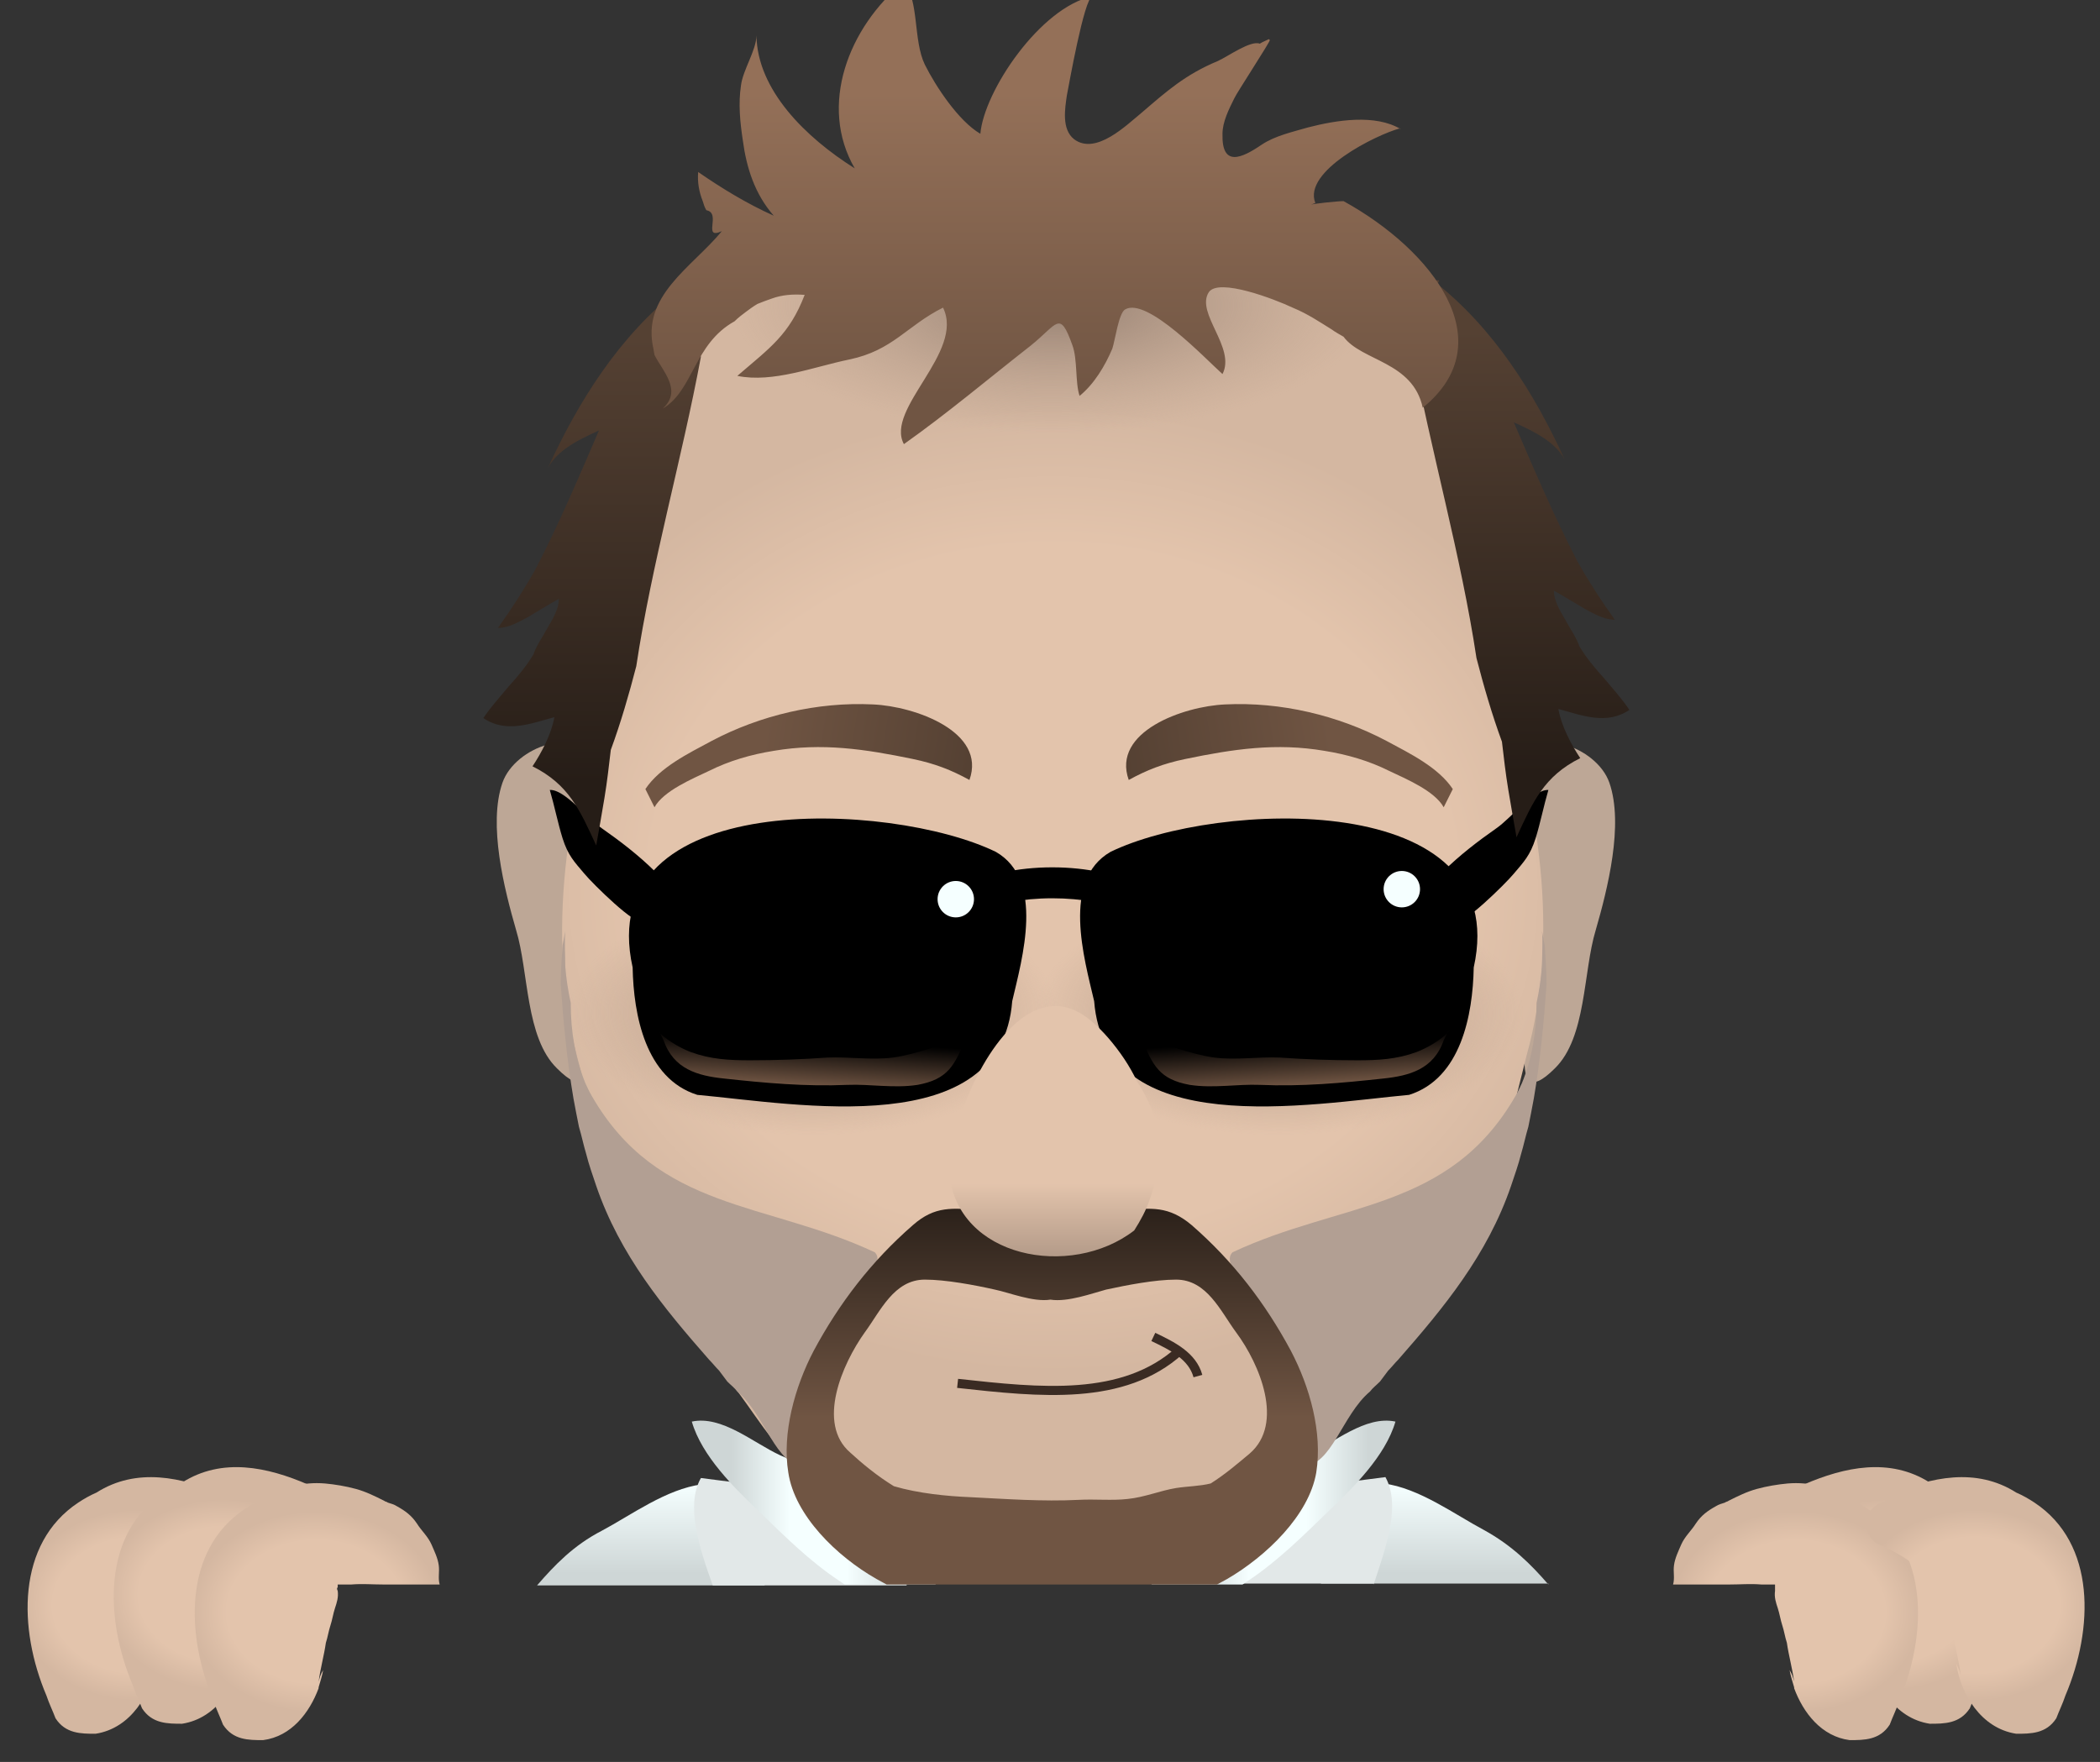 <?xml version="1.0" encoding="utf-8"?>
<!-- Generator: Adobe Illustrator 24.1.2, SVG Export Plug-In . SVG Version: 6.00 Build 0)  -->
<svg version="1.1" xmlns="http://www.w3.org/2000/svg" xmlns:xlink="http://www.w3.org/1999/xlink" x="0px" y="0px"
	 viewBox="0 0 230.7 193.6" style="enable-background:new 0 0 230.7 193.6;" xml:space="preserve">
<rect x="0" y="0" width="230.7" height="193.6" fill="#333333" stroke="none"/>
<style type="text/css">
	.st0{fill:#151616;}
	.st1{fill:#616C72;}
	.st2{fill:#E8801F;}
	.st3{fill:url(#SVGID_1_);}
	.st4{fill:url(#SVGID_2_);}
	.st5{fill:#E2E8E8;}
	.st6{fill:url(#SVGID_3_);}
	.st7{fill:url(#SVGID_4_);}
	.st8{fill:#F9C43C;}
	.st9{fill:url(#SVGID_5_);}
	.st10{fill:url(#SVGID_6_);}
	.st11{fill:url(#SVGID_7_);}
	.st12{fill:url(#SVGID_8_);}
	.st13{fill:#362920;}
	.st14{fill:url(#SVGID_9_);}
	.st15{fill:url(#SVGID_10_);}
	.st16{fill:url(#SVGID_11_);}
	.st17{fill:url(#SVGID_12_);}
	.st18{fill:url(#SVGID_13_);}
	.st19{fill:url(#SVGID_14_);}
	.st20{fill:url(#SVGID_15_);}
	.st21{fill:#F5FFFF;}
	.st22{fill:url(#SVGID_16_);}
	.st23{fill:url(#SVGID_17_);}
	.st24{fill:none;stroke:#3A2B23;stroke-miterlimit:10;}
	.st25{fill:url(#SVGID_18_);}
	.st26{fill:url(#SVGID_19_);}
	.st27{fill:url(#SVGID_20_);}
	.st28{fill:url(#SVGID_21_);}
	.st29{fill:url(#SVGID_22_);}
	.st30{fill:url(#SVGID_23_);}
	.st31{fill:#242223;}
	.st32{fill:url(#SVGID_24_);}
	.st33{fill:#BDA796;}
	.st34{fill:url(#SVGID_25_);}
	.st35{fill:url(#SVGID_26_);}
	.st36{fill:url(#SVGID_27_);}
	.st37{fill:url(#SVGID_28_);}
	.st38{fill:url(#SVGID_29_);}
	.st39{clip-path:url(#SVGID_31_);fill:url(#SVGID_32_);}
	.st40{fill:url(#SVGID_33_);}
	.st41{fill:url(#SVGID_34_);}
	.st42{fill:url(#SVGID_35_);}
	.st43{fill:url(#SVGID_36_);}
	.st44{fill:url(#SVGID_37_);}
	.st45{fill:url(#SVGID_38_);}
	.st46{fill:url(#SVGID_39_);}
	.st47{fill:url(#SVGID_40_);}
	.st48{fill:url(#SVGID_41_);}
	.st49{fill:url(#SVGID_42_);}
	.st50{clip-path:url(#SVGID_44_);fill:url(#SVGID_45_);}
	.st51{opacity:0.25;fill:#FFFFFF;}
	.st52{fill:#FCCC3E;}
	.st53{fill:#FEFEFE;}
	.st54{fill:url(#SVGID_48_);}
	.st55{fill:url(#SVGID_49_);}
	.st56{fill:url(#SVGID_50_);}
	.st57{fill:url(#SVGID_51_);}
	.st58{fill:url(#SVGID_52_);}
	.st59{fill:url(#SVGID_53_);}
	.st60{fill:url(#SVGID_54_);}
	.st61{fill:url(#SVGID_55_);}
	.st62{fill:url(#SVGID_56_);}
	.st63{fill:url(#SVGID_57_);}
	.st64{fill:url(#SVGID_58_);}
	.st65{fill:url(#SVGID_59_);}
	.st66{fill:url(#SVGID_60_);}
	.st67{fill:url(#SVGID_61_);}
	.st68{fill:url(#SVGID_62_);}
	.st69{fill:url(#SVGID_63_);}
	.st70{fill:url(#SVGID_64_);}
	.st71{fill:url(#SVGID_65_);}
	.st72{fill:url(#SVGID_66_);}
	.st73{fill:url(#SVGID_67_);}
	.st74{fill:url(#SVGID_68_);}
	.st75{fill:url(#SVGID_69_);}
	.st76{fill:url(#SVGID_70_);}
	.st77{fill:url(#SVGID_71_);}
	.st78{fill:url(#SVGID_72_);}
	.st79{fill:url(#SVGID_73_);}
	.st80{fill:url(#SVGID_74_);}
	.st81{fill:url(#SVGID_75_);}
	.st82{fill:#5B2228;}
	.st83{fill:url(#SVGID_76_);}
	.st84{fill:url(#SVGID_77_);}
	.st85{fill:url(#SVGID_78_);}
	.st86{fill:url(#SVGID_79_);}
	.st87{fill:url(#SVGID_80_);}
	.st88{fill:#B29F93;}
	.st89{fill:url(#SVGID_81_);}
	.st90{fill:url(#SVGID_82_);}
	.st91{fill:url(#SVGID_83_);}
	.st92{fill:url(#SVGID_84_);}
	.st93{fill:url(#SVGID_85_);}
	.st94{fill:url(#SVGID_86_);}
	.st95{fill:url(#SVGID_87_);}
	.st96{fill:url(#SVGID_88_);}
	.st97{fill:url(#SVGID_89_);}
	.st98{fill:url(#SVGID_90_);}
	.st99{fill:url(#SVGID_91_);}
	.st100{fill:url(#SVGID_92_);}
	.st101{fill:url(#SVGID_93_);}
	.st102{fill:url(#SVGID_94_);}
	.st103{fill:url(#SVGID_95_);}
	.st104{fill:url(#SVGID_96_);}
	.st105{fill:url(#SVGID_97_);}
	.st106{fill:url(#SVGID_98_);}
	.st107{clip-path:url(#SVGID_100_);fill:url(#SVGID_101_);}
	.st108{fill:url(#SVGID_102_);}
	.st109{fill:url(#SVGID_103_);}
	.st110{fill:#AF892C;}
	.st111{opacity:0.5;}
	.st112{fill:url(#SVGID_104_);}
	.st113{fill:url(#SVGID_105_);}
	.st114{fill:url(#SVGID_106_);}
	.st115{fill:url(#SVGID_107_);}
	.st116{fill:url(#SVGID_108_);}
	.st117{fill:url(#SVGID_109_);}
	.st118{fill:#874515;}
	.st119{display:none;}
	.st120{display:inline;opacity:0.25;}
</style>
<g id="Layer_1">
	<g>
		<linearGradient id="SVGID_1_" gradientUnits="userSpaceOnUse" x1="71.561" y1="174.056" x2="71.561" y2="163.03">
			<stop  offset="0.107" style="stop-color:#CED6D6"/>
			<stop  offset="0.997" style="stop-color:#F5FFFF"/>
		</linearGradient>
		<path class="st3" d="M84,174.1c-0.9-1.9-1.8-3.8-2.7-5.6c-0.7-1.6-1.8-4.6-3.6-5.4h-0.6c-3.9,0.5-7.8,3.4-11,5.1
			c-3.1,1.6-5.2,3.8-7.1,6H84z"/>
	</g>
	<g>
		<linearGradient id="SVGID_2_" gradientUnits="userSpaceOnUse" x1="157.653" y1="174.056" x2="157.653" y2="163.03">
			<stop  offset="0.107" style="stop-color:#CED6D6"/>
			<stop  offset="0.997" style="stop-color:#F5FFFF"/>
		</linearGradient>
		<path class="st4" d="M170.1,174.1c-1.9-2.2-4-4.3-7.1-6c-3.2-1.7-7.1-4.6-11-5.1h-0.6c-1.7,0.8-2.8,3.8-3.6,5.4
			c-0.9,1.9-1.8,3.7-2.7,5.6H170.1z"/>
	</g>
	<g>
		<g>
			<path class="st5" d="M150.9,174.1c1.4-4.2,3-8.7,1.3-11.8l-3.9,0.5c-1.6,0-5.9,2.8-8.1,4.2c-3.5,2.2-7,4.5-10.3,6.8
				c-0.1,0.1-0.2,0.2-0.3,0.2H150.9z"/>
		</g>
	</g>
	<g>
		<g>
			<path class="st5" d="M99.6,174.1c-0.1-0.1-0.2-0.2-0.3-0.2c-3.4-2.3-6.8-4.6-10.3-6.8c-2.2-1.4-6.5-4.2-8.1-4.2l-3.9-0.5
				c-1.7,3-0.2,7.6,1.3,11.8H99.6z"/>
		</g>
	</g>
	<g>
		<linearGradient id="SVGID_3_" gradientUnits="userSpaceOnUse" x1="153.207" y1="165.045" x2="126.457" y2="165.045">
			<stop  offset="0.107" style="stop-color:#CED6D6"/>
			<stop  offset="0.363" style="stop-color:#F5FFFF"/>
			<stop  offset="0.598" style="stop-color:#F5FFFF"/>
			<stop  offset="0.836" style="stop-color:#CED6D6"/>
		</linearGradient>
		<path class="st6" d="M136.5,174.1c0.2-0.1,0.4-0.3,0.6-0.4c3.3-2.2,6-4.9,9-7.8c2.5-2.4,6.1-5.9,7.2-9.7c-3.3-0.7-6.7,2.3-9.7,3.7
			c-2.8,1.3-5.9,1.1-8.6,0.4l-0.9-0.3c-1.2,1.3-2,3.8-2.8,5.6c-1.1,2.4-2.6,4.7-3.9,7c-0.3,0.5-0.6,1-0.9,1.5H136.5z"/>
	</g>
	<g>
		<linearGradient id="SVGID_4_" gradientUnits="userSpaceOnUse" x1="102.757" y1="165.045" x2="76.007" y2="165.045">
			<stop  offset="0.107" style="stop-color:#CED6D6"/>
			<stop  offset="0.363" style="stop-color:#F5FFFF"/>
			<stop  offset="0.598" style="stop-color:#F5FFFF"/>
			<stop  offset="0.836" style="stop-color:#CED6D6"/>
		</linearGradient>
		<path class="st7" d="M83.2,165.9c3,2.9,5.7,5.6,9,7.8c0.2,0.1,0.4,0.3,0.6,0.4h10c-0.3-0.5-0.6-1-0.9-1.5c-1.3-2.3-2.8-4.6-3.9-7
			c-0.8-1.8-1.6-4.3-2.8-5.6l-0.9,0.3c-2.7,0.7-5.8,0.9-8.6-0.4c-3-1.4-6.4-4.4-9.7-3.7C77.1,160,80.7,163.5,83.2,165.9z"/>
	</g>
	<g>
		
			<radialGradient id="SVGID_5_" cx="15.123" cy="176.376" r="13.105" gradientTransform="matrix(1 0 0 0.8 0 35.275)" gradientUnits="userSpaceOnUse">
			<stop  offset="0.712" style="stop-color:#E3C4AC"/>
			<stop  offset="1" style="stop-color:#D4B7A1"/>
		</radialGradient>
		<path class="st9" d="M24.4,164.2c-4.4-1.9-9.4-3-13.8-0.2c-0.7,0.3-1.4,0.7-2,1.1C1.8,169.6,2,179,5.1,186.3
			c0.3,0.9,0.7,1.7,1,2.5c1.1,1.7,2.8,1.7,4.4,1.7c3.9-0.6,6.1-4.4,6.6-7.7c-0.6,1.1-0.6,1.7-0.6,2.8c0-2.2,0.6-3.9,0.9-5.8
			c0.2-0.6,0.3-1.3,0.5-1.9c0.2-0.6,0.3-1.3,0.5-1.9c0.2-0.6,0.3-1.3,0.4-1.9c2.1-1.7,4.3-3.4,7-4.5c1.7-1.1,1.7-3.9-0.8-4.6
			C24.8,164.5,24.4,164.2,24.4,164.2z"/>
	</g>
	<g>
		
			<radialGradient id="SVGID_6_" cx="24.559" cy="175.214" r="13.105" gradientTransform="matrix(1 0 0 0.8 0 35.043)" gradientUnits="userSpaceOnUse">
			<stop  offset="0.712" style="stop-color:#E3C4AC"/>
			<stop  offset="1" style="stop-color:#D4B7A1"/>
		</radialGradient>
		<path class="st10" d="M33.8,163.1c-4.4-1.9-9.4-3-13.8-0.2c-0.7,0.3-1.4,0.7-2,1.1c-6.8,4.5-6.5,13.9-3.4,21.2
			c0.3,0.9,0.7,1.7,1,2.5c1.1,1.7,2.8,1.7,4.4,1.7c3.9-0.6,6.1-4.4,6.6-7.7c-0.6,1.1-0.6,1.7-0.6,2.8c0-2.2,0.6-3.9,0.9-5.8
			c0.2-0.6,0.3-1.3,0.5-1.9c0.2-0.6,0.3-1.3,0.5-1.9s0.3-1.3,0.4-1.9c2.1-1.7,4.3-3.4,7-4.5c1.7-1.1,1.7-3.9-0.8-4.6
			C34.2,163.3,33.8,163.1,33.8,163.1z"/>
	</g>
	<g>
		
			<radialGradient id="SVGID_7_" cx="34.763" cy="177.115" r="13.806" gradientTransform="matrix(1 0 0 0.8 0 35.423)" gradientUnits="userSpaceOnUse">
			<stop  offset="0.712" style="stop-color:#E3C4AC"/>
			<stop  offset="1" style="stop-color:#D4B7A1"/>
		</radialGradient>
		<path class="st11" d="M37.1,174.4v-0.3h1.5c1.2-0.1,2.3,0,3.5,0h6.2c-0.2-0.7,0-1.4-0.1-2.1c-0.1-0.8-0.5-1.6-0.8-2.3
			c-0.4-0.9-1.1-1.5-1.6-2.3c-0.6-0.9-1.3-1.4-2.2-1.9c-0.3-0.2-0.7-0.3-1-0.4c-0.1-0.1-0.3-0.1-0.4-0.2c-1-0.5-2-1-3.1-1.3
			c-1.1-0.3-2.3-0.5-3.4-0.6c-1.2-0.1-2.4,0-3.5,0.3c-1.2,0.3-2.2,0.9-3.3,1.4c-0.7,0.3-1.4,0.7-2,1.1c-6.8,4.5-6.5,13.9-3.4,21.2
			c0.3,0.9,0.7,1.7,1,2.5c1.1,1.7,2.8,1.7,4.4,1.7c3.1-0.4,5.1-3,6.1-5.7c0,0.2,0,0.4,0,0.7c0-0.3,0-0.5,0-0.8
			c0.2-0.7,0.4-1.3,0.5-1.9c-0.3,0.5-0.4,0.9-0.5,1.3c0.2-1.5,0.6-2.9,0.8-4.3c0.2-0.6,0.3-1.3,0.5-1.9s0.3-1.3,0.5-1.9
			c0.2-0.6,0.4-1.2,0.3-1.9C37,174.6,37,174.5,37.1,174.4z"/>
	</g>
	<g>
		
			<radialGradient id="SVGID_8_" cx="351.452" cy="175.214" r="13.105" gradientTransform="matrix(-1 0 0 0.8 558.933 35.043)" gradientUnits="userSpaceOnUse">
			<stop  offset="0.712" style="stop-color:#E3C4AC"/>
			<stop  offset="1" style="stop-color:#D4B7A1"/>
		</radialGradient>
		<path class="st12" d="M198.2,163.1c4.4-1.9,9.4-3,13.8-0.2c0.7,0.3,1.4,0.7,2,1.1c6.8,4.5,6.5,13.9,3.4,21.2
			c-0.3,0.9-0.7,1.7-1,2.5c-1.1,1.7-2.8,1.7-4.4,1.7c-3.9-0.6-6.1-4.4-6.6-7.7c0.6,1.1,0.6,1.7,0.6,2.8c0-2.2-0.6-3.9-0.9-5.8
			c-0.2-0.6-0.3-1.3-0.5-1.9s-0.3-1.3-0.5-1.9c-0.2-0.6-0.3-1.3-0.4-1.9c-2.1-1.7-4.3-3.4-7-4.5c-1.7-1.1-1.7-3.9,0.8-4.6
			C197.8,163.3,198.2,163.1,198.2,163.1z"/>
	</g>
	<g>
		
			<radialGradient id="SVGID_9_" cx="361.656" cy="177.115" r="13.806" gradientTransform="matrix(-1 0 0 0.8 558.933 35.423)" gradientUnits="userSpaceOnUse">
			<stop  offset="0.712" style="stop-color:#E3C4AC"/>
			<stop  offset="1" style="stop-color:#D4B7A1"/>
		</radialGradient>
		<path class="st14" d="M195,174.4v-0.3h-1.5c-1.2-0.1-2.3,0-3.5,0h-6.2c0.2-0.7,0-1.4,0.1-2.1c0.1-0.8,0.5-1.6,0.8-2.3
			c0.4-0.9,1.1-1.5,1.6-2.3c0.6-0.9,1.3-1.4,2.2-1.9c0.3-0.2,0.7-0.3,1-0.4c0.1-0.1,0.3-0.1,0.4-0.2c1-0.5,2-1,3.1-1.3
			c1.1-0.3,2.3-0.5,3.4-0.6c1.2-0.1,2.4,0,3.5,0.3c1.2,0.3,2.2,0.9,3.3,1.4c0.7,0.3,1.4,0.7,2,1.1c6.8,4.5,6.5,13.9,3.4,21.2
			c-0.3,0.9-0.7,1.7-1,2.5c-1.1,1.7-2.8,1.7-4.4,1.7c-3.1-0.4-5.1-3-6.1-5.7c0,0.2,0,0.4,0,0.7c0-0.3,0-0.5,0-0.8
			c-0.2-0.7-0.4-1.3-0.5-1.9c0.3,0.5,0.4,0.9,0.5,1.3c-0.2-1.5-0.6-2.9-0.8-4.3c-0.2-0.6-0.3-1.3-0.5-1.9s-0.3-1.3-0.5-1.9
			c-0.2-0.6-0.4-1.2-0.3-1.9C195,174.6,195,174.5,195,174.4z"/>
	</g>
	<g>
		
			<radialGradient id="SVGID_10_" cx="342.017" cy="176.376" r="13.105" gradientTransform="matrix(-1 0 0 0.8 558.933 35.275)" gradientUnits="userSpaceOnUse">
			<stop  offset="0.712" style="stop-color:#E3C4AC"/>
			<stop  offset="1" style="stop-color:#D4B7A1"/>
		</radialGradient>
		<path class="st15" d="M207.7,164.2c4.4-1.9,9.4-3,13.8-0.2c0.7,0.3,1.4,0.7,2,1.1c6.8,4.5,6.5,13.9,3.4,21.2
			c-0.3,0.9-0.7,1.7-1,2.5c-1.1,1.7-2.8,1.7-4.4,1.7c-3.9-0.6-6.1-4.4-6.6-7.7c0.6,1.1,0.6,1.7,0.6,2.8c0-2.2-0.6-3.9-0.9-5.8
			c-0.2-0.6-0.3-1.3-0.5-1.9c-0.2-0.6-0.3-1.3-0.5-1.9c-0.2-0.6-0.3-1.3-0.4-1.9c-2.1-1.7-4.3-3.4-7-4.5c-1.7-1.1-1.7-3.9,0.8-4.6
			C207.3,164.5,207.7,164.2,207.7,164.2z"/>
	</g>
	<g>
		<path class="st33" d="M166.5,83.7c1.9-4.1,8.9-1.7,10.3,2.3c1.6,4.6-0.2,11.7-1.5,16.2c-1.4,4.6-1,11.8-4.5,15.2
			c-2.9,2.9-3.5,1.2-3.3-2c0.2-3.3-0.4-6.7-0.7-10c-0.3-3.5-0.7-6.9-1.4-10.3c-0.5-2.5-1.7-6-1.2-8.4c-0.3-0.2-0.4-0.4-0.5-0.6"/>
	</g>
	<g>
		<path class="st33" d="M65.5,83.7c-1.9-4.1-8.9-1.7-10.3,2.3c-1.6,4.6,0.2,11.7,1.5,16.2c1.4,4.6,1,11.8,4.5,15.2
			c2.9,2.9,3.5,1.2,3.3-2c-0.2-3.3,0.4-6.7,0.7-10c0.3-3.5,0.7-6.9,1.4-10.3c0.5-2.5,1.7-6,1.2-8.4c0.3-0.2,0.4-0.4,0.5-0.6"/>
	</g>
	<g>
		
			<radialGradient id="SVGID_11_" cx="58.934" cy="97.79" r="66.365" gradientTransform="matrix(0.937 0 0 0.8 60.482 19.558)" gradientUnits="userSpaceOnUse">
			<stop  offset="0.712" style="stop-color:#E3C4AC"/>
			<stop  offset="1" style="stop-color:#D4B7A1"/>
		</radialGradient>
		<path class="st16" d="M164.5,75.2c-2.2-5.8-3.6-11.7-4.7-17.7c-0.2-1.2-0.4-2.4-0.6-3.7c2.2-22-19.8-28-37.5-28.4
			c-1.7-0.2-3.4-0.3-5.2-0.5c-3.5-0.3-7-0.8-10.5-1.3c-1.6,0.1-3.2,0.1-4.8,0.2c-3.2,0.2-6.4,0.4-9.5,0.8c-1.7,0.7-3.2,1.6-4.6,2.7
			c-5.7,4.2-10.3,9.4-12.7,15.3c-0.3,1.2-0.6,2.5-0.9,3.8c-0.5,2.5-0.9,5.1-1.3,7.5c-1.1,7.4-2.7,14.4-5.3,21.4
			c-4.7,12.5-6.9,27.6-3.5,40.8c2,7.5,3.5,14.8,7.2,21.7c3.5,6.3,8.2,11.8,12.3,17.7c2.6,3.7,5.5,7.2,8.6,10.1
			c0.6,0.6,1.3,1.2,1.9,1.7c3.7,4.5,10.7,4.5,16.7,4.5h-1c5-2,10-2,14.8,0c1.1,0.1,2.1,0.2,3.2,0.1c2.1-0.1,4.3-0.5,6.4-1.6
			c0.9-0.6,1.9-1.3,2.8-2c4.5-3.5,8.5-7.9,11.9-12.9c4.1-5.9,8.8-11.4,12.3-17.7c3.8-6.9,5.3-14.2,7.2-21.7
			C171.4,102.8,169.1,87.7,164.5,75.2z"/>
	</g>
	
		<radialGradient id="SVGID_12_" cx="210.333" cy="-667.408" r="33.586" gradientTransform="matrix(0.798 0 0 -0.4 -27.293 -155.668)" gradientUnits="userSpaceOnUse">
		<stop  offset="0" style="stop-color:#947F71"/>
		<stop  offset="1" style="stop-color:#B49B89;stop-opacity:0"/>
	</radialGradient>
	<ellipse class="st17" cx="140.6" cy="111.3" rx="33.4" ry="15"/>
	
		<radialGradient id="SVGID_13_" cx="146.135" cy="-667.408" r="33.586" gradientTransform="matrix(0.798 0 0 -0.4 -27.293 -155.668)" gradientUnits="userSpaceOnUse">
		<stop  offset="0" style="stop-color:#947F71"/>
		<stop  offset="1" style="stop-color:#B49B89;stop-opacity:0"/>
	</radialGradient>
	<ellipse class="st18" cx="89.4" cy="111.3" rx="33.4" ry="15"/>
	<g>
		<path d="M154.8,120.3c5.7-1.8,7-8.8,7.1-14c4.4-19.8-28.4-18.3-39.9-12.7c-5.4,3.1-2.9,11.7-1.8,16.4
			C121.4,125.5,143.9,121.3,154.8,120.3z"/>
	</g>
	<path class="st24" d="M105.2,152c9.1,1,18.2,2,24.4-3.6"/>
	<path class="st24" d="M126.7,146.9c2.1,1,4.3,2.1,4.9,4.3"/>
	<g>
		
			<linearGradient id="SVGID_14_" gradientUnits="userSpaceOnUse" x1="71.137" y1="56.87" x2="106.216" y2="56.87" gradientTransform="matrix(0.987 -0.162 0.162 0.987 44.642 42.038)">
			<stop  offset="0" style="stop-color:#554133"/>
			<stop  offset="0.648" style="stop-color:#705543"/>
		</linearGradient>
		<path class="st19" d="M158.6,88.7c-1-1.8-4.1-3.1-6-4c-2.2-1.1-4.6-1.8-7.1-2.2c-5.3-0.9-10-0.2-15.3,0.9
			c-2.4,0.5-4.2,1.2-6.2,2.3c-1.9-5.3,6-8.1,10.6-8.3c6.1-0.3,12.4,1.2,17.7,4c2.6,1.4,5.7,2.9,7.3,5.3"/>
	</g>
	<g>
		
			<linearGradient id="SVGID_15_" gradientUnits="userSpaceOnUse" x1="1791.758" y1="339.048" x2="1826.837" y2="339.048" gradientTransform="matrix(-0.987 -0.162 -0.162 0.987 1929.459 42.038)">
			<stop  offset="0" style="stop-color:#554133"/>
			<stop  offset="0.648" style="stop-color:#705543"/>
		</linearGradient>
		<path class="st20" d="M71.9,88.7c1-1.8,4.1-3.1,6-4c2.2-1.1,4.6-1.8,7.1-2.2c5.3-0.9,10-0.2,15.3,0.9c2.4,0.5,4.2,1.2,6.2,2.3
			c1.9-5.3-6-8.1-10.6-8.3c-6.1-0.3-12.4,1.2-17.7,4c-2.6,1.4-5.7,2.9-7.3,5.3"/>
	</g>
	<g>
		<path class="st88" d="M62.1,102.3c-0.1,1.3,0,2.6,0,3.9c0.1,1.3,0.3,2.6,0.6,4c0,3.2,0.5,6.1,1.6,8.8c0.2,0.4,0.4,0.9,0.7,1.4
			c7.3,12.7,19.2,11.6,31.1,17.2c1.1,1.1-1.1,3.3-2.3,5c-0.3,0.4-0.6,0.8-0.9,1.2c-0.2,0.4-0.4,0.9-0.5,1.5
			c-0.1,0.4-0.1,0.8-0.2,1.3c0,0.4-0.1,0.8-0.1,1.3c-0.1,0.5-0.2,1.1-0.4,1.7c-2.3,3.7,1,11.5-3.3,11.5c-3.2,0-4.3-5.6-7.4-8.2
			c-0.3-0.4-0.7-0.7-1.1-1.1c-0.3-0.4-0.6-0.8-0.9-1.2c-0.4-0.4-0.7-0.8-1.1-1.2c-5-5.7-9.8-11.5-12.4-19.1
			c-0.4-1.2-0.8-2.3-1.1-3.5c-0.3-1-0.5-2-0.8-3c-0.2-1-0.4-2-0.6-3.1c-0.7-4.1-1.1-8.3-1.4-12.5c0-1.4,0.1-2.9,0.2-4.3"/>
	</g>
	<g>
		<path class="st88" d="M169.4,102.3c0.1,1.3,0,2.6,0,3.9c-0.1,1.3-0.3,2.6-0.6,4c0,3.2-0.5,6.1-1.6,8.8c-0.2,0.4-0.4,0.9-0.7,1.4
			c-7.3,12.7-19.2,11.6-31.1,17.2c-1.1,1.1,1.1,3.3,2.3,5c0.3,0.4,0.6,0.8,0.9,1.2c0.2,0.4,0.4,0.9,0.5,1.5c0.1,0.4,0.1,0.8,0.2,1.3
			s0.1,0.8,0.1,1.3c0.1,0.5,0.2,1.1,0.4,1.7c2.3,3.7-1,11.5,3.3,11.5c3.2,0,4.3-5.6,7.4-8.2c0.3-0.4,0.7-0.7,1.1-1.1
			c0.3-0.4,0.6-0.8,0.9-1.2c0.4-0.4,0.7-0.8,1.1-1.2c5-5.7,9.8-11.5,12.4-19.1c0.4-1.2,0.8-2.3,1.1-3.5c0.3-1,0.5-2,0.8-3
			c0.2-1,0.4-2,0.6-3.1c0.7-4.1,1.1-8.3,1.4-12.5c0-1.4-0.1-2.9-0.2-4.3"/>
	</g>
	<path d="M115.6,98.7c6.5,0,12,2.3,13.5,5.4c0.3-0.5,0.4-1.1,0.4-1.7c0-3.9-6.2-7.1-13.9-7.1s-13.9,3.2-13.9,7.1
		c0,0.6,0.2,1.2,0.4,1.7C103.5,101.1,109,98.7,115.6,98.7z"/>
	<g>
		
			<linearGradient id="SVGID_16_" gradientUnits="userSpaceOnUse" x1="1829.403" y1="61.448" x2="1829.403" y2="68.515" gradientTransform="matrix(-0.928 5.477108e-02 5.894563e-02 0.998 1835.922 -49.23)">
			<stop  offset="0.279" style="stop-color:#000000"/>
			<stop  offset="1" style="stop-color:#705543"/>
		</linearGradient>
		<path class="st22" d="M160.1,111.3c0.2,1.9-2.9,3.7-4.5,4.3c-2.2,0.8-4.2,0.9-6.5,0.9c-2.9,0-5.7-0.1-8.5-0.3
			c-2.4-0.1-4.8,0.3-7.2,0c-2.8-0.4-5.3-1.5-8-2.2c1.2,3.1,2,4.6,5.3,5.2c2.6,0.4,5.2-0.1,7.7,0c4.6,0.2,9-0.2,13.6-0.7
			c2.8-0.3,5.5-1,6.6-4.2"/>
	</g>
	<circle class="st21" cx="154" cy="97.7" r="2"/>
	<g>
		<path d="M76.6,120.3c-5.7-1.8-7-8.8-7.1-14c-4.4-19.8,28.4-18.3,39.9-12.7c5.4,3.1,2.9,11.7,1.8,16.4
			C110,125.5,87.6,121.3,76.6,120.3z"/>
	</g>
	<g>
		
			<linearGradient id="SVGID_17_" gradientUnits="userSpaceOnUse" x1="-46.722" y1="166.901" x2="-46.722" y2="173.968" gradientTransform="matrix(0.928 5.477108e-02 -5.894563e-02 0.998 141.971 -51.742)">
			<stop  offset="0.279" style="stop-color:#000000"/>
			<stop  offset="1" style="stop-color:#705543"/>
		</linearGradient>
		<path class="st23" d="M71.4,111.3c-0.2,1.9,2.9,3.7,4.5,4.3c2.2,0.8,4.2,0.9,6.5,0.9c2.9,0,5.7-0.1,8.5-0.3c2.4-0.1,4.8,0.3,7.2,0
			c2.8-0.4,5.3-1.5,8-2.2c-1.2,3.1-2,4.6-5.3,5.2c-2.6,0.4-5.2-0.1-7.7,0c-4.6,0.2-9-0.2-13.6-0.7c-2.8-0.3-5.5-1-6.6-4.2"/>
	</g>
	<circle class="st21" cx="105" cy="98.8" r="2"/>
	<g>
		<path d="M72,95.8c-1.8-1.8-3.9-3.4-5.9-4.8c-1.6-1.1-4.1-4.3-5.7-4.2c0.5,1.7,0.9,3.7,1.4,5.3c0.6,1.9,1.3,2.6,2.4,3.9
			c0.9,1.1,5.8,5.9,6.2,5.1"/>
	</g>
	<g>
		<path d="M158.5,95.8c1.8-1.8,3.9-3.4,5.9-4.8c1.6-1.1,4.1-4.3,5.7-4.2c-0.5,1.7-0.9,3.7-1.4,5.3c-0.6,1.9-1.3,2.6-2.4,3.9
			c-0.9,1.1-5.8,5.9-6.2,5.1"/>
	</g>
	<g>
		<linearGradient id="SVGID_18_" gradientUnits="userSpaceOnUse" x1="65.076" y1="92.969" x2="65.076" y2="31.866">
			<stop  offset="0.115" style="stop-color:#261D17"/>
			<stop  offset="0.912" style="stop-color:#554133"/>
		</linearGradient>
		<path class="st25" d="M77,39.2c-2.1,11.3-5.4,22.7-7.1,34c-0.8,3.1-1.7,6.2-2.8,9.2c-0.2,1.7-0.4,3.5-0.7,5.3
			c-0.3,1.8-0.6,3.5-0.9,5.2c-1.8-3.9-3-6.7-7-8.7c1-1.5,2.1-3.6,2.4-5.4c-2.6,0.7-5.3,1.8-7.8,0.1c0.8-1.2,1.8-2.3,2.8-3.5
			c1-1.1,2-2.3,2.7-3.5c0.3-0.9,1-1.9,1.6-3c0.6-1,1.2-2.1,1.2-3.1c-1.1,0.6-2.2,1.3-3.4,2c-1.1,0.6-2.2,1.2-3.3,1.2
			c1.5-2.1,2.8-4.1,4.1-6.4c2.6-5,4.8-10.2,7-15.3c-2.2,1-4.5,2.1-5.6,4.1c3.3-7.2,7.8-14.5,14.5-19.7c0,0-1.1,0-0.7,0"/>
	</g>
	<g>
		
			<linearGradient id="SVGID_19_" gradientUnits="userSpaceOnUse" x1="1714.523" y1="92.04" x2="1714.523" y2="30.938" gradientTransform="matrix(-1 0 0 1 1881.487 0)">
			<stop  offset="0.115" style="stop-color:#261D17"/>
			<stop  offset="0.912" style="stop-color:#554133"/>
		</linearGradient>
		<path class="st26" d="M155.1,38.3c2.1,11.3,5.4,22.7,7.1,34c0.8,3.1,1.7,6.2,2.8,9.2c0.2,1.7,0.4,3.5,0.7,5.3
			c0.3,1.8,0.6,3.5,0.9,5.2c1.8-3.9,3-6.7,7-8.7c-1-1.5-2.1-3.6-2.4-5.4c2.6,0.7,5.3,1.8,7.8,0.1c-0.8-1.2-1.8-2.3-2.8-3.5
			c-1-1.1-2-2.3-2.7-3.5c-0.3-0.9-1-1.9-1.6-3c-0.6-1-1.2-2.1-1.2-3.1c1.1,0.6,2.2,1.3,3.4,2c1.1,0.6,2.2,1.2,3.3,1.2
			c-1.5-2.1-2.8-4.1-4.1-6.4c-2.6-5-4.8-10.2-7-15.3c2.2,1,4.5,2.1,5.6,4.1c-3.3-7.2-7.8-14.5-14.5-19.7c0,0,1.1,0,0.7,0"/>
	</g>
	
		<radialGradient id="SVGID_20_" cx="431.58" cy="-550.407" r="33.586" gradientTransform="matrix(1.046 0 0 -0.419 -335.854 -197.094)" gradientUnits="userSpaceOnUse">
		<stop  offset="0" style="stop-color:#947F71"/>
		<stop  offset="1" style="stop-color:#B49B89;stop-opacity:0"/>
	</radialGradient>
	<ellipse class="st27" cx="115.8" cy="33.3" rx="43.8" ry="15"/>
	<g>
		<linearGradient id="SVGID_21_" gradientUnits="userSpaceOnUse" x1="115.882" y1="48.612" x2="115.882" y2="-2.147">
			<stop  offset="0.103" style="stop-color:#705543"/>
			<stop  offset="0.755" style="stop-color:#947058"/>
		</linearGradient>
		<path class="st28" d="M71.8,38.4c-1.4-5.9,4.2-9,7.5-13c-2.2,1,0-2-1.7-2.3c-0.2-0.3-0.3-0.7-0.4-1c-0.4-1-0.6-2.1-0.5-3.2
			c2.6,1.8,5.4,3.5,8.3,4.8c-2.1-2.4-3-5.3-3.4-8.3c-0.3-2-0.5-4-0.2-6c0.2-1.7,1.7-3.9,1.7-5.5c0.1,6,5.4,11.2,10.8,14.6
			c-4-6.9-0.7-15.5,5.4-20.5c1.7,2.1,1,6.4,2.3,9.1c1.2,2.4,3.7,6.2,6.1,7.6c0.4-4.7,6.6-13.9,12.3-15.1c-0.9,0.2-2.6,9.9-2.8,10.9
			c-0.2,1.4-0.6,3.7,0.8,4.8c2.4,1.8,5.8-1.6,7.4-2.9c2.8-2.4,4.8-4.2,8.4-5.7c1.1-0.5,3.6-2.3,4.6-1.9c0.3-0.2,0.6-0.3,1-0.5
			c0,0,0.1,0.1,0.1,0.1c0.1,0.1-3.7,5.9-3.9,6.4c-0.6,1.2-1.3,2.6-1.3,3.9c-0.1,3.7,2.1,2.7,4.3,1.2c1.5-1,3.4-1.4,5.1-1.9
			c3.1-0.8,7.4-1.5,10.2,0.2c0,0-0.1-0.1-0.1-0.1c-2.6,0.7-10.7,4.7-9.3,8.2c-0.2,0.1-0.3,0.1-0.5,0.2c0.1-0.1,2.9-0.4,3.6-0.4
			c9.8,5.4,17.6,15.5,8.7,22.7c-1.1-5.1-6.7-5.1-8.7-7.8c-0.5-0.3-0.9-0.5-1.3-0.8c-1.3-0.8-2.6-1.7-4.3-2.4
			c-1.9-0.9-8.1-3.3-9.2-1.7c-1.5,2.3,3,6.1,1.5,9c-1.9-1.7-8.3-8.5-10.7-7.1c-0.7,0.4-1.1,3.4-1.4,4.3c-0.8,1.9-2,3.9-3.6,5.2
			c-0.5-1.5-0.2-4-0.8-5.6c-1.4-3.9-1.6-2.3-4.6,0.1c-4.6,3.6-9.1,7.4-13.9,10.8c-2.1-3.9,6.7-10.1,4.3-15c-4,2-5.5,4.7-10.3,5.7
			c-3.9,0.8-8.4,2.6-12.3,1.8c3.6-3.1,5.7-4.5,7.4-8.9c-1.3-0.1-2.5,0-3.6,0.4c-0.6,0.2-1.1,0.4-1.6,0.6c-0.5,0.3-0.9,0.6-1.3,0.9
			c-0.4,0.3-0.8,0.6-1.2,1c-4.5,2.5-4.5,7.6-7.9,9.6c2.2-2,0-4.1-0.9-5.9C71.8,38.5,71.8,38.4,71.8,38.4z"/>
	</g>
	<g>
		<linearGradient id="SVGID_22_" gradientUnits="userSpaceOnUse" x1="115.512" y1="174.056" x2="115.512" y2="132.725">
			<stop  offset="0.443" style="stop-color:#705543"/>
			<stop  offset="1" style="stop-color:#2B211A"/>
		</linearGradient>
		<path class="st29" d="M96.3,173.5c0.4,0.2,0.7,0.4,1.1,0.6h36.3c0.4-0.2,0.7-0.4,1.1-0.6c4.3-2.5,9-7,9.8-11.7
			c0.7-4.4-0.7-9.4-2.8-13.4c-2.8-5.2-6.3-9.8-10.9-13.8c-2.5-2.1-4.4-1.9-7.5-1.6c-1.7,0.1-3.5,0.1-5.3,0.4
			c-0.5,0.1-1.1,0.2-1.7,0.3l0-0.1c-0.2,0.1-0.4,0.2-0.8,0.2c-0.3,0-0.6-0.1-0.8-0.2l0,0.1c-0.6-0.1-1.2-0.2-1.7-0.3
			c-1.7-0.2-3.5-0.2-5.3-0.4c-3.2-0.3-5.1-0.5-7.5,1.6c-4.6,4-8.1,8.6-10.9,13.8c-2.1,4-3.5,9.1-2.8,13.4
			C87.3,166.5,91.9,171,96.3,173.5z M95,146.4c1.7-2.3,3.2-5.8,6.6-5.8c2.3,0,5.5,0.6,7.7,1.1c1.5,0.3,4.2,1.4,6.1,1.1
			c1.9,0.3,4.6-0.7,6.1-1.1c2.3-0.5,5.4-1.1,7.7-1.1c3.4,0,4.9,3.5,6.6,5.8c2.6,3.5,5.3,10,1.5,13.3c-1.2,1-2.7,2.3-4.3,3.3
			c-1.2,0.3-2.5,0.3-3.8,0.5c-1.8,0.3-3.4,1-5.3,1.2c-1.7,0.2-3.6,0-5.4,0.1c-4,0.2-8-0.1-12-0.3c-2.4-0.1-5.6-0.4-8.3-1.2
			c-1.8-1.1-3.5-2.5-4.8-3.7C89.7,156.4,92.5,149.9,95,146.4z"/>
	</g>
	
		<linearGradient id="SVGID_23_" gradientUnits="userSpaceOnUse" x1="-4987.046" y1="-2396.789" x2="-4987.046" y2="-2424.29" gradientTransform="matrix(-1 0 0 -1 -4871.319 -2286.295)">
		<stop  offset="0.712" style="stop-color:#E3C4AC"/>
		<stop  offset="1" style="stop-color:#B49B89"/>
	</linearGradient>
	<path class="st30" d="M105.9,121.6c1.9-5.4,7.5-14.9,14-9.4c0.7,0.6,1.3,1.2,1.9,1.9c1.2,1.4,2.3,3,3.1,4.7
		c0.6,0.9,1.1,1.9,1.5,2.8s0.7,1.9,0.9,2.7c0.1,0.8,0.1,1.7,0,2.5c-0.1,1.7-0.4,3.4-1,5c-0.4,1.2-1,2.3-1.7,3.4
		c-7,5.4-19.5,3-20.3-6.3c-0.1-1,0-2.2,0.2-3.4c0.1-0.6,0.3-1.3,0.5-2C105.2,122.9,105.5,122.2,105.9,121.6z"/>
</g>
<g id="Layer_2" class="st119">
</g>
</svg>
